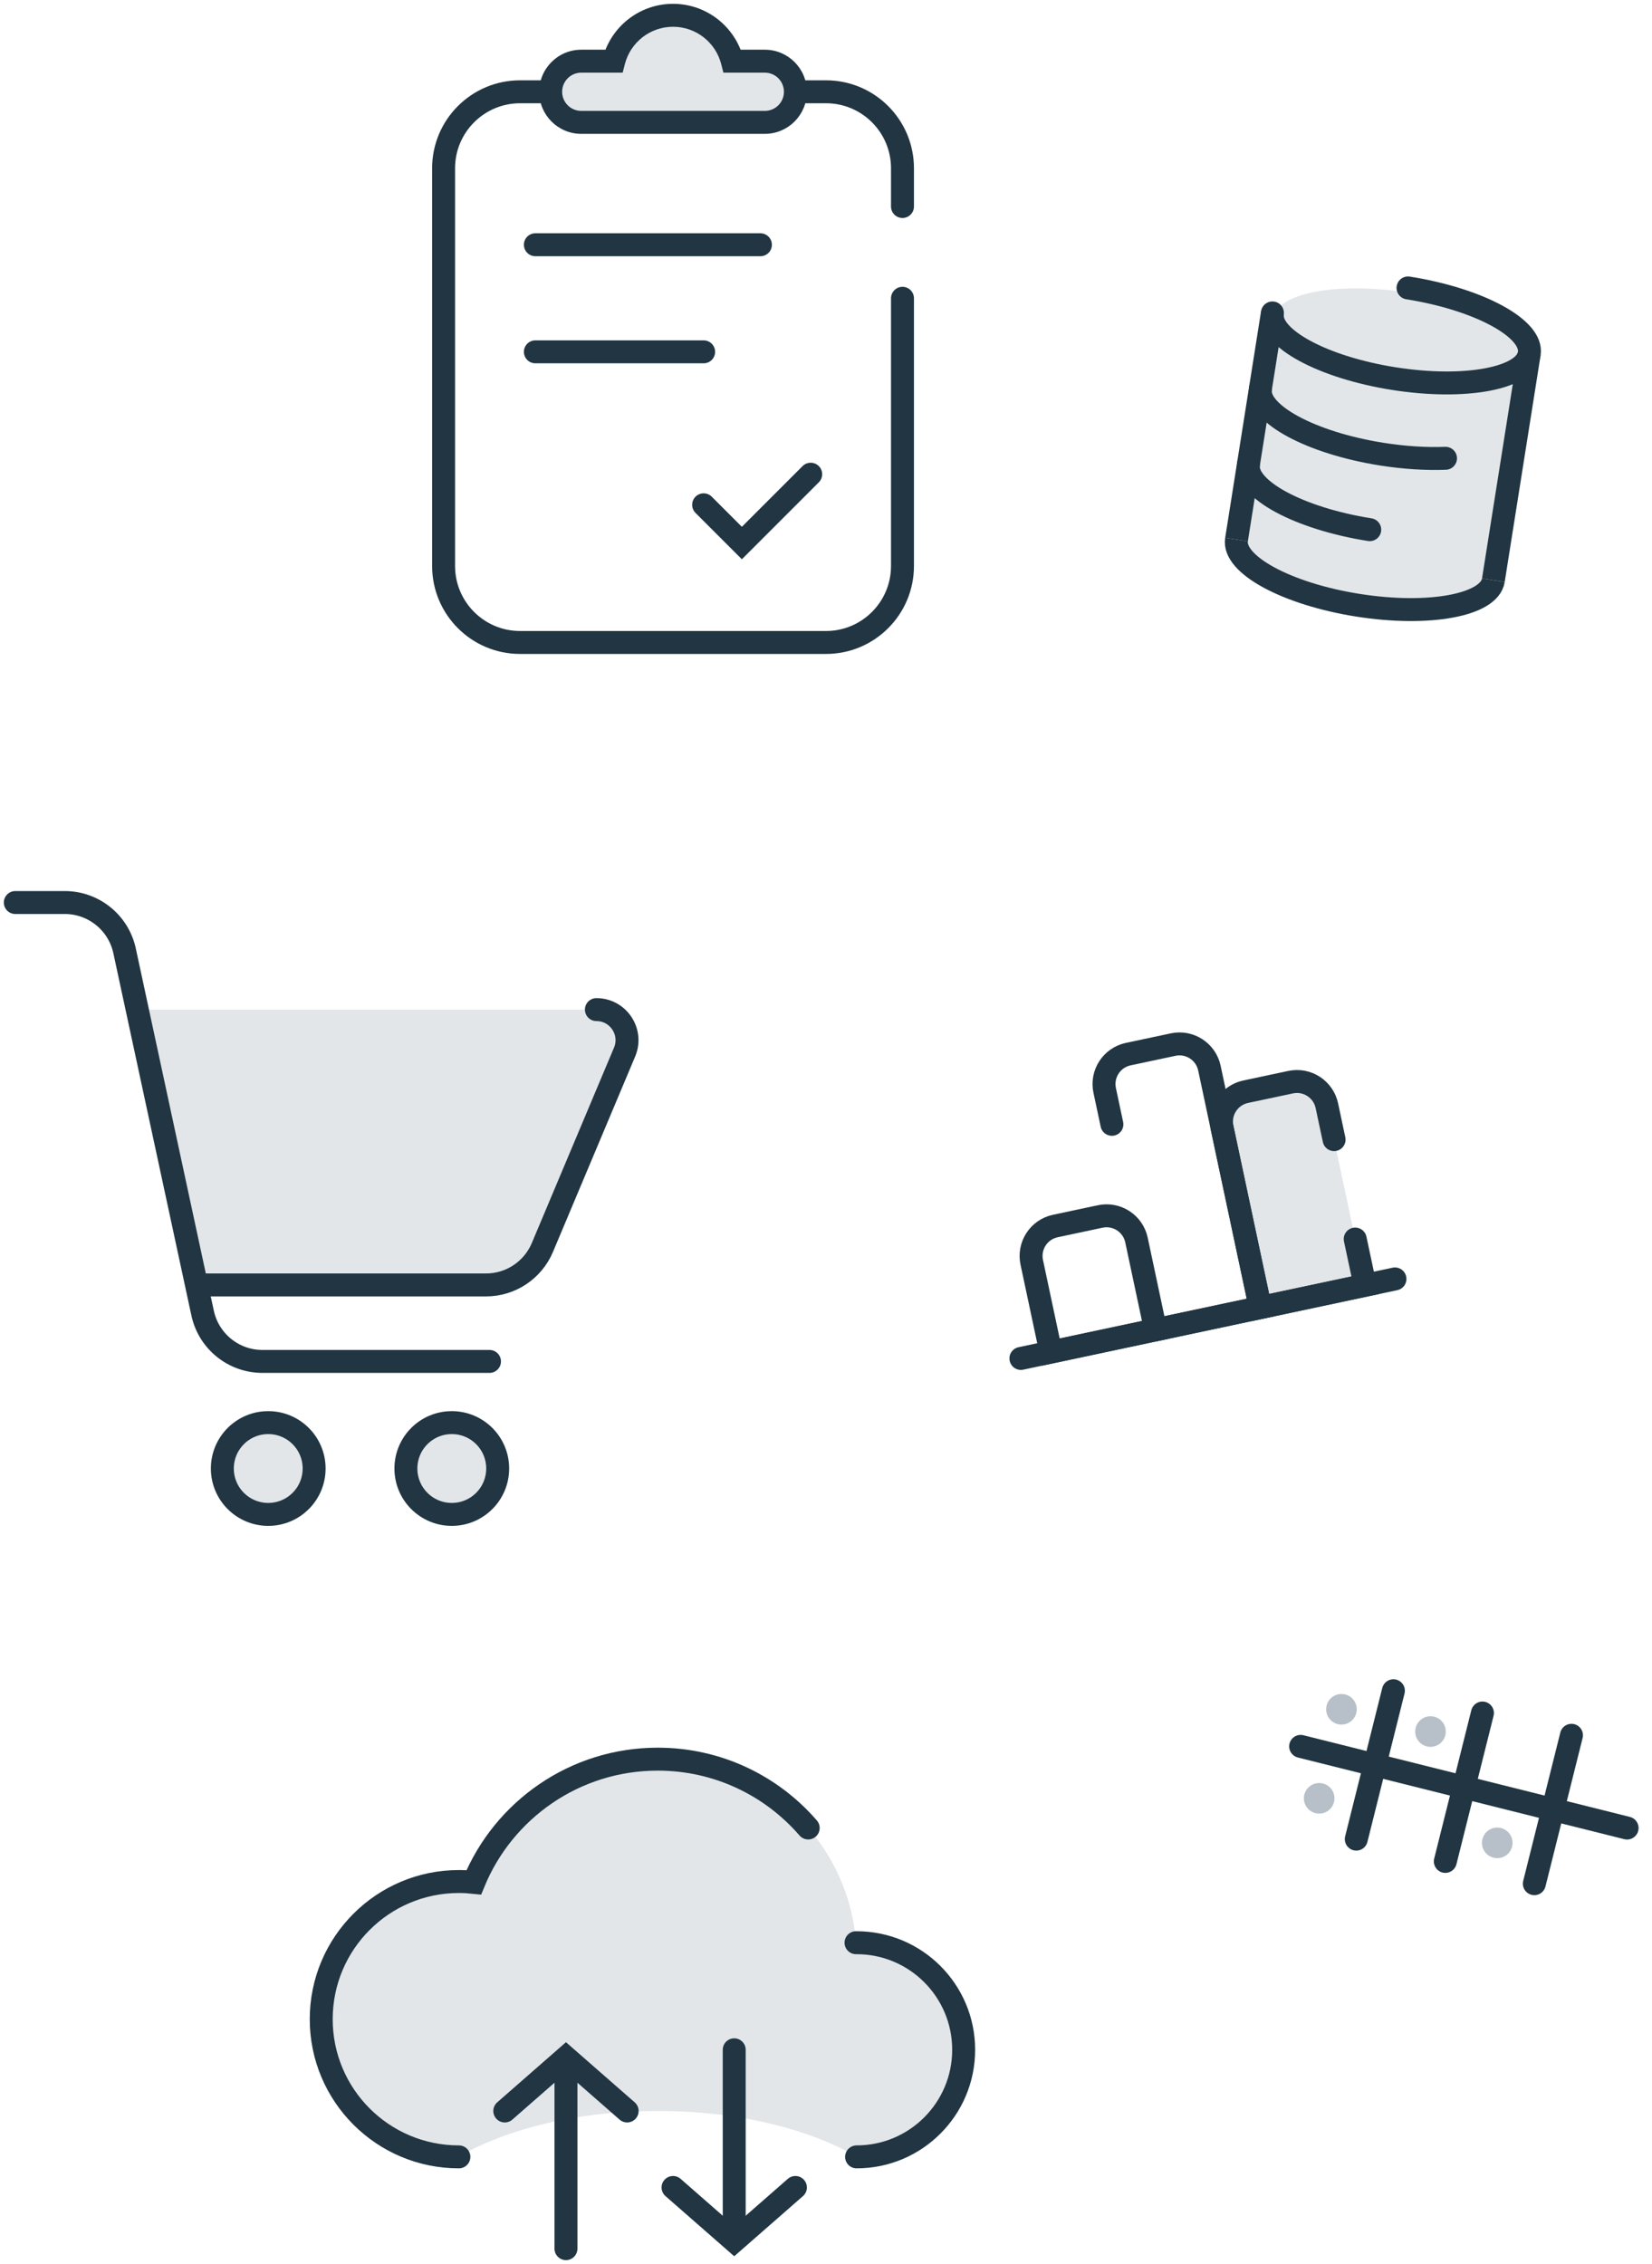 <svg width="108" height="148" viewBox="0 0 108 148" fill="none" xmlns="http://www.w3.org/2000/svg">
<path d="M38.989 66H9L13 84H31.772C33.382 84 34.834 83.035 35.459 81.551L40.833 68.775C41.387 67.457 40.419 66 38.989 66Z" fill="#E2E6E9"/>
<path d="M1 59H4.233C6.118 59 7.747 60.315 8.144 62.157L13.246 85.843C13.643 87.685 15.272 89 17.157 89H32" stroke="#213542" stroke-width="1.5" stroke-linecap="round"/>
<path d="M29.536 93C31.193 93 32.536 94.342 32.536 96C32.536 97.658 31.193 99 29.536 99C27.879 99 26.536 97.658 26.536 96C26.536 94.342 27.879 93 29.536 93Z" fill="#E2E6E9" stroke="#213542" stroke-width="1.5" stroke-linecap="round"/>
<path d="M17.536 93C19.193 93 20.536 94.342 20.536 96C20.536 97.658 19.193 99 17.536 99C15.879 99 14.536 97.658 14.536 96C14.536 94.342 15.879 93 17.536 93Z" fill="#E2E6E9" stroke="#213542" stroke-width="1.5" stroke-linecap="round"/>
<path d="M38.989 66C40.419 66 41.387 67.457 40.833 68.775L35.459 81.551C34.834 83.035 33.382 84 31.772 84H13" stroke="#213542" stroke-width="1.5" stroke-linecap="round"/>
<path d="M21 132C21 136.971 25.029 141 30 141C30 141 34.5 138 43 138C51.5 138 56 141 56 141C59.866 141 63 137.866 63 134C63 130.134 59.866 127 56 127L55.962 127C55.452 120.288 49.843 115 43 115C37.572 115 32.921 118.327 30.975 123.052C30.654 123.018 30.329 123 30 123C25.029 123 21 127.029 21 132Z" fill="#E2E6E9"/>
<path d="M30 141C25.029 141 21 136.971 21 132C21 127.029 25.029 123 30 123C30.329 123 30.654 123.018 30.975 123.052C32.921 118.327 37.572 115 43 115C46.93 115 50.453 116.744 52.836 119.5M55.962 127L56 127C59.866 127 63 130.134 63 134C63 137.866 59.866 141 56 141" stroke="#213542" stroke-width="1.5" stroke-linecap="round"/>
<path d="M37 147V135" stroke="#213542" stroke-width="1.5" stroke-linecap="round"/>
<path d="M33 138L37 134.5L41 138" stroke="#213542" stroke-width="1.5" stroke-linecap="round"/>
<path d="M48 134L48 146" stroke="#213542" stroke-width="1.5" stroke-linecap="round"/>
<path d="M52 143L48 146.5L44 143" stroke="#213542" stroke-width="1.5" stroke-linecap="round"/>
<path d="M59 13.5V11C59 8.239 56.761 6 54 6H34C31.239 6 29 8.239 29 11V37C29 39.761 31.239 42 34 42H54C56.761 42 59 39.761 59 37V19.5" stroke="#213542" stroke-width="1.5" stroke-linecap="round"/>
<path d="M46 33L48.5 35.5L53 31" stroke="#213542" stroke-width="1.5" stroke-linecap="round"/>
<path d="M35 16H49.712" stroke="#213542" stroke-width="1.5" stroke-linecap="round"/>
<path d="M35 23H46" stroke="#213542" stroke-width="1.5" stroke-linecap="round"/>
<path fill-rule="evenodd" clip-rule="evenodd" d="M47.874 4H50C51.105 4 52 4.895 52 6C52 7.105 51.105 8 50 8H38C36.895 8 36 7.105 36 6C36 4.895 36.895 4 38 4H40.126C40.57 2.275 42.136 1 44 1C45.864 1 47.43 2.275 47.874 4Z" fill="#E2E6E9"/>
<path d="M47.874 4L47.148 4.187L47.293 4.75H47.874V4ZM40.126 4V4.75H40.707L40.852 4.187L40.126 4ZM47.874 4.75H50V3.25H47.874V4.75ZM50 4.75C50.69 4.75 51.25 5.31 51.25 6H52.75C52.75 4.481 51.519 3.25 50 3.25V4.75ZM51.25 6C51.25 6.69 50.69 7.25 50 7.25V8.75C51.519 8.75 52.75 7.519 52.75 6H51.25ZM50 7.25H38V8.75H50V7.25ZM38 7.25C37.31 7.25 36.75 6.69 36.75 6H35.25C35.25 7.519 36.481 8.75 38 8.75V7.25ZM36.75 6C36.75 5.31 37.31 4.75 38 4.75V3.25C36.481 3.25 35.25 4.481 35.25 6H36.75ZM38 4.75H40.126V3.25H38V4.75ZM40.852 4.187C41.213 2.785 42.487 1.75 44 1.75V0.25C41.786 0.25 39.927 1.765 39.4 3.813L40.852 4.187ZM44 1.75C45.513 1.75 46.787 2.785 47.148 4.187L48.6 3.813C48.073 1.765 46.214 0.25 44 0.25V1.75Z" fill="#213542"/>
<path fill-rule="evenodd" clip-rule="evenodd" d="M100.045 23.429C100.304 21.793 96.755 19.871 92.118 19.137C87.482 18.402 83.513 19.134 83.254 20.77L80.907 35.585C80.648 37.222 84.197 39.144 88.833 39.878C93.47 40.612 97.439 39.881 97.698 38.245L100.045 23.429Z" fill="#E2E6E9"/>
<path d="M83.185 20.456L80.838 35.272M99.975 23.116L97.629 37.931" stroke="#213542" stroke-width="1.5"/>
<path d="M83.185 20.456C82.926 22.093 86.474 24.015 91.111 24.749C95.748 25.483 99.716 24.752 99.976 23.116C100.235 21.479 96.686 19.557 92.05 18.823" stroke="#213542" stroke-width="1.5" stroke-linecap="round"/>
<path d="M97.629 37.931C97.37 39.568 93.401 40.299 88.764 39.564C84.128 38.83 80.579 36.908 80.838 35.272" stroke="#213542" stroke-width="1.5"/>
<path d="M89.547 34.626C84.91 33.891 81.362 31.97 81.621 30.333" stroke="#213542" stroke-width="1.5" stroke-linecap="round"/>
<path d="M82.403 25.395C82.144 27.031 85.692 28.953 90.329 29.688C91.822 29.924 93.247 30.009 94.5 29.96" stroke="#213542" stroke-width="1.5" stroke-linecap="round"/>
<path d="M79.898 73.74C79.668 72.66 80.358 71.597 81.438 71.368L84.373 70.744C85.453 70.514 86.515 71.204 86.745 72.285L89.24 84.022L82.393 85.478L79.898 73.74Z" fill="#E2E6E9"/>
<path d="M67.451 82.52C67.222 81.439 67.911 80.377 68.992 80.148L71.926 79.524C73.007 79.294 74.069 79.984 74.298 81.064L75.546 86.933L68.699 88.389L67.451 82.52Z" stroke="#213542" stroke-width="1.5"/>
<path d="M66.742 88.804L91.196 83.607" stroke="#213542" stroke-width="1.5" stroke-linecap="round"/>
<path d="M75.546 86.933L82.393 85.478L79.066 69.828C78.837 68.747 77.775 68.057 76.694 68.287L73.76 68.911C72.679 69.141 71.99 70.203 72.219 71.283L72.691 73.5" stroke="#213542" stroke-width="1.5" stroke-linecap="round"/>
<path d="M87.216 74.5L86.745 72.285C86.515 71.204 85.453 70.514 84.373 70.744L81.438 71.368C80.358 71.597 79.668 72.66 79.898 73.74L82.393 85.478L89.24 84.022L88.597 81" stroke="#213542" stroke-width="1.5" stroke-linecap="round"/>
<path d="M91.094 110.528L88.667 120.229" stroke="#213542" stroke-width="1.5" stroke-linecap="round"/>
<path d="M96.915 111.984L94.488 121.685" stroke="#213542" stroke-width="1.5" stroke-linecap="round"/>
<path d="M102.735 113.44L100.308 123.141" stroke="#213542" stroke-width="1.5" stroke-linecap="round"/>
<path d="M85.03 114.165L106.372 119.504" stroke="#213542" stroke-width="1.5" stroke-linecap="round"/>
<circle cx="87.698" cy="111.74" r="1" transform="rotate(14.047 87.698 111.74)" fill="#B7C0C8"/>
<circle cx="93.519" cy="113.196" r="1" transform="rotate(14.047 93.519 113.196)" fill="#B7C0C8"/>
<circle cx="86.242" cy="117.56" r="1" transform="rotate(14.047 86.242 117.56)" fill="#B7C0C8"/>
<circle cx="97.883" cy="120.473" r="1" transform="rotate(14.047 97.883 120.473)" fill="#B7C0C8"/>
</svg>

